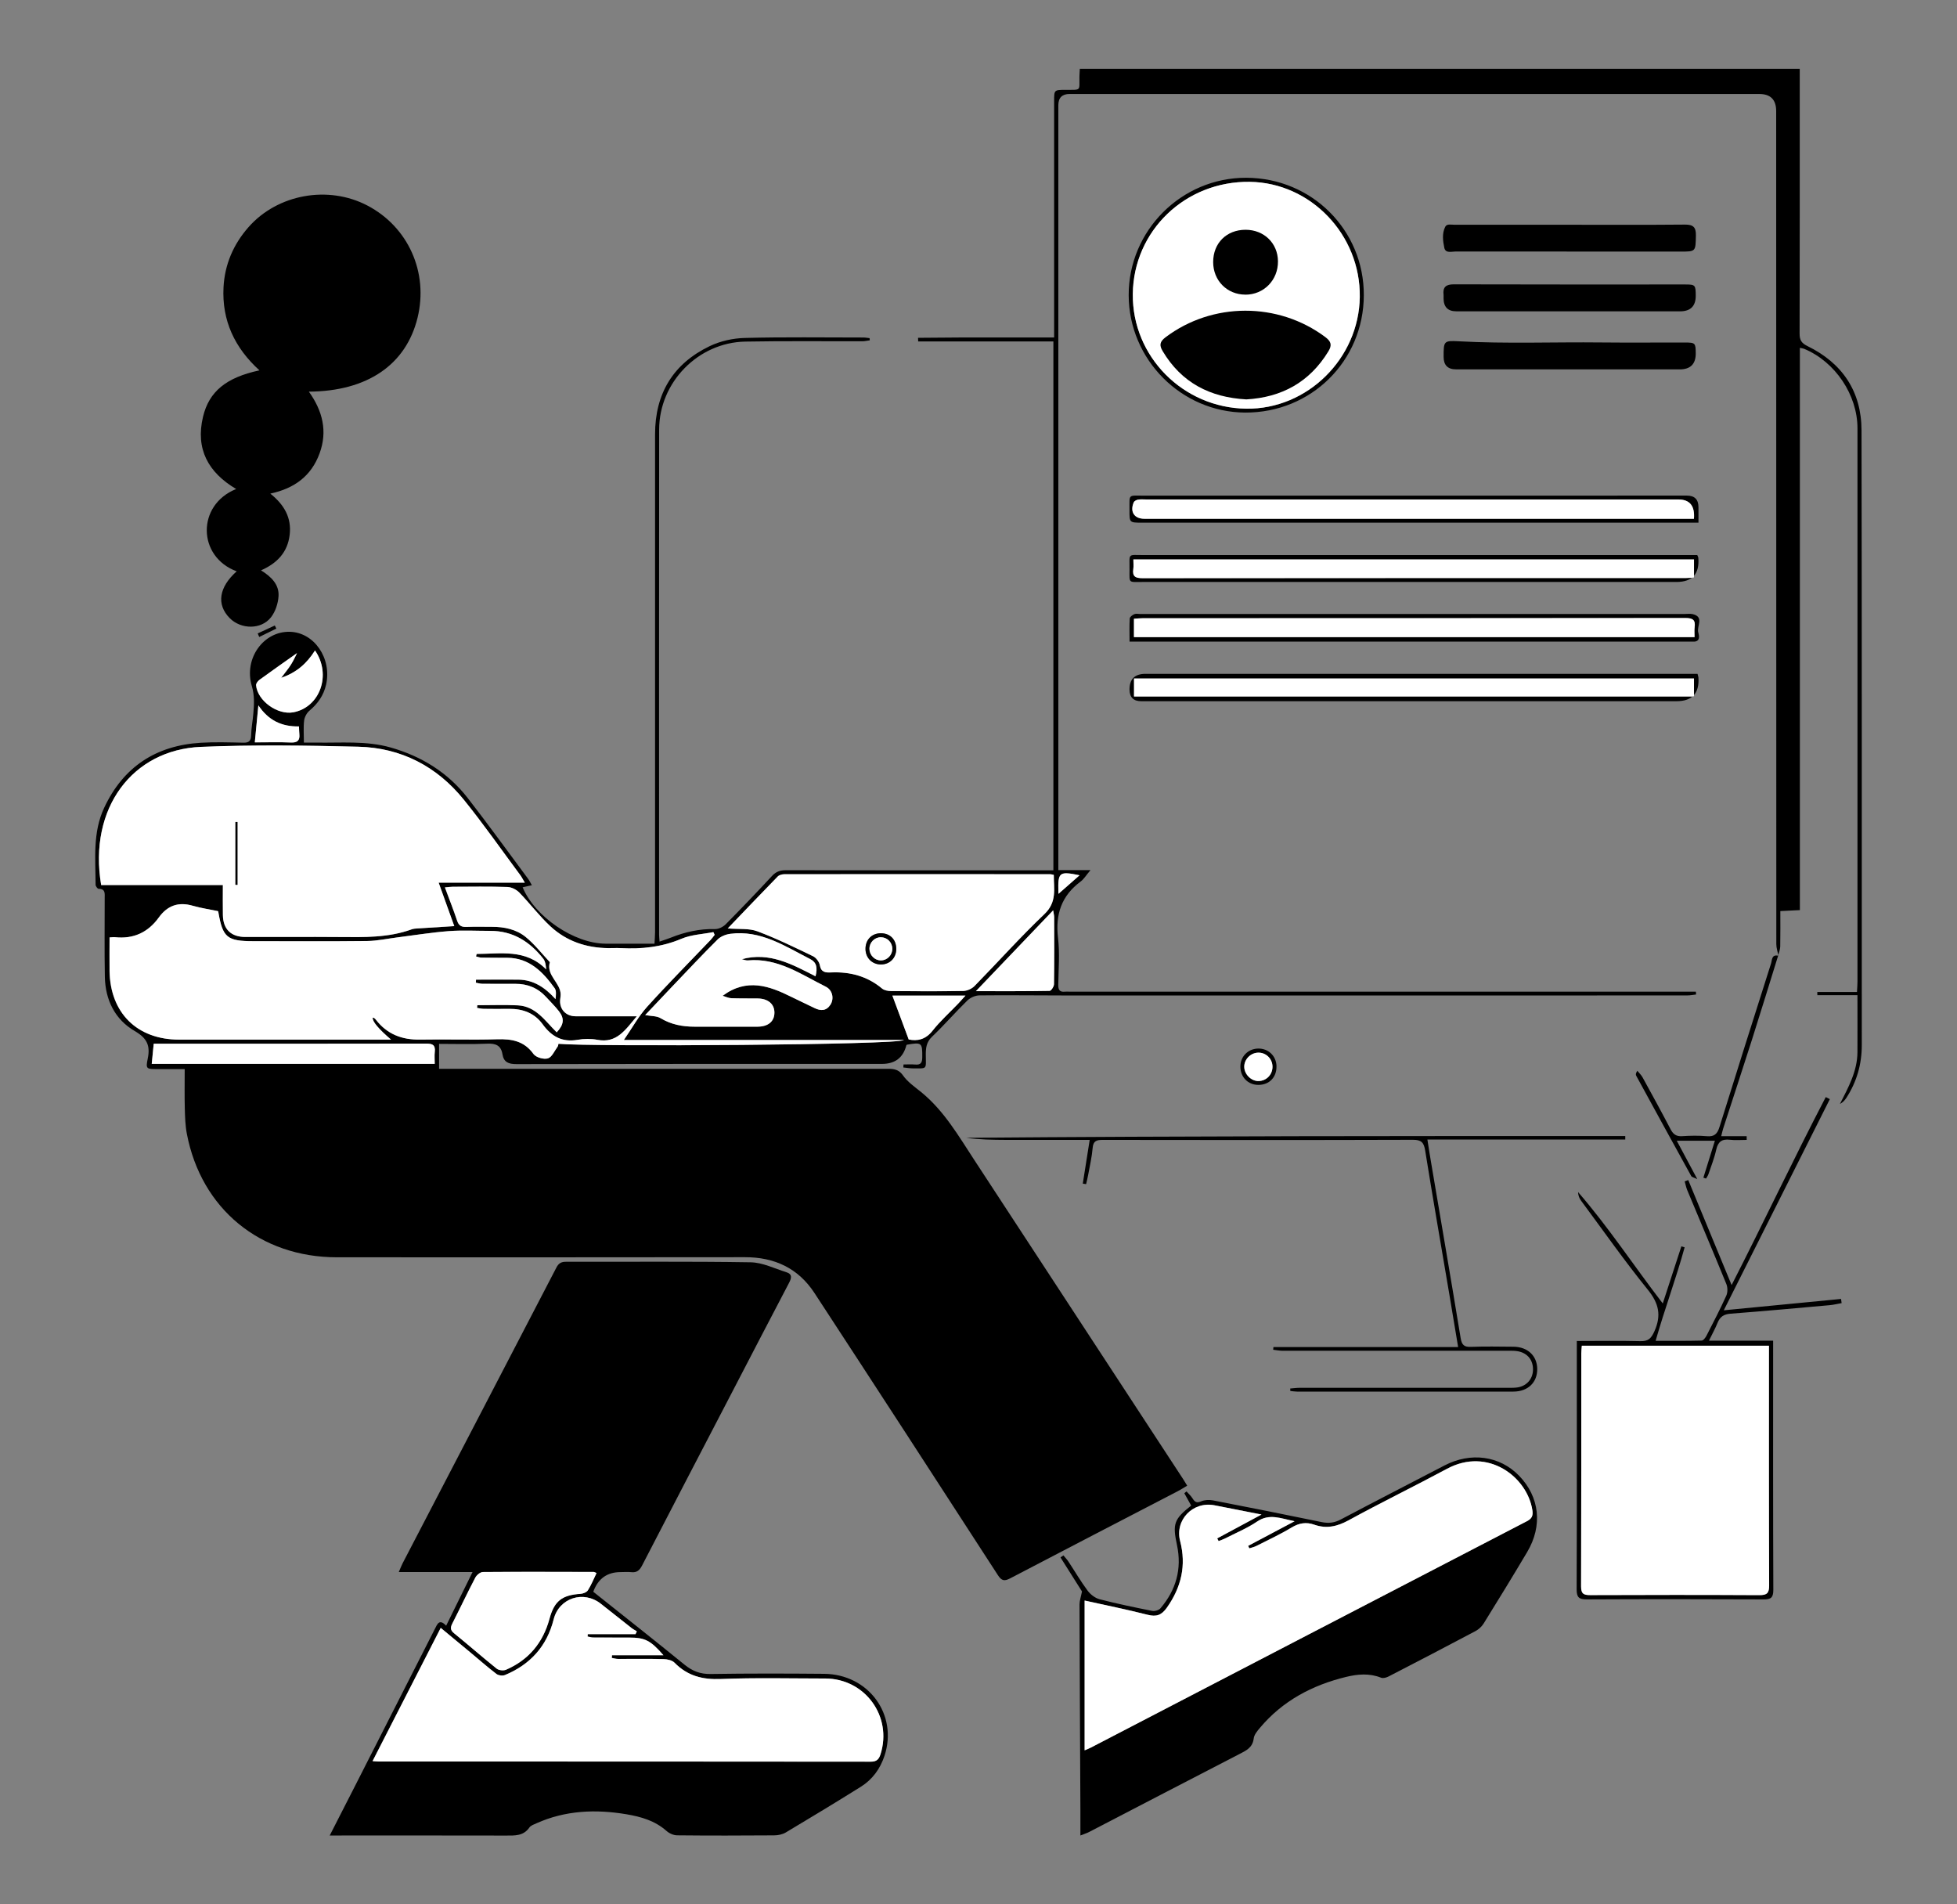 <svg width="370" height="360" viewBox="0 0 370 360" fill="none" xmlns="http://www.w3.org/2000/svg">
<rect x="0" y="0" width="370" height="360" fill="#808080" stroke="none"/>
<path d="M336.24 180.68C336.102 179.946 335.838 179.205 335.838 178.47C335.82 125.984 335.82 73.498 335.813 21.011C335.813 18.851 334.753 17.771 332.633 17.771C289.168 17.771 245.704 17.771 202.233 17.765C200.811 17.765 200.098 18.471 200.094 19.881C200.094 67.451 200.094 115.028 200.094 162.599V164.489H206.173C205.345 165.462 204.931 166.184 204.316 166.642C200.709 169.323 199.511 172.82 200.031 177.252C200.376 180.191 200.125 183.204 200.081 186.186C200.069 187.116 200.351 187.574 201.324 187.467C201.631 187.436 201.951 187.467 202.265 187.467C241.13 187.467 280.002 187.467 318.868 187.467C319.458 187.467 320.041 187.467 320.631 187.467C320.643 187.643 320.656 187.825 320.669 188.001C320.11 188.064 319.558 188.177 319 188.177C312.048 188.189 305.103 188.183 298.152 188.183C265.761 188.183 233.37 188.183 200.979 188.183C195.702 188.183 190.426 188.108 185.15 188.17C184.378 188.183 183.437 188.604 182.879 189.15C180.602 191.372 178.512 193.796 176.204 195.993C175.1 197.048 175.024 198.197 175.037 199.528C175.056 202.19 175.357 201.976 172.621 201.97C172.013 201.97 171.398 201.857 170.789 201.794C170.802 201.606 170.808 201.417 170.821 201.229C171.561 201.229 172.301 201.173 173.035 201.242C174.089 201.342 174.359 200.878 174.366 199.886C174.391 197.117 174.296 197.004 171.461 197.494C171.429 197.531 171.373 197.563 171.36 197.607C170.758 199.95 169.221 201.122 166.749 201.122C143.712 201.122 120.669 201.11 97.632 201.16C96.145 201.16 95.241 200.808 94.997 199.295C94.727 197.619 93.711 197.23 92.105 197.299C89.099 197.431 86.082 197.337 83.014 197.337V202.052H85.272C112.595 202.052 139.917 202.052 167.239 202.052C168.537 202.052 169.742 201.907 170.72 203.295C171.586 204.532 172.929 205.454 174.133 206.428C178.487 209.962 181.229 214.746 184.234 219.329C197.428 239.47 210.609 259.623 223.796 279.777C223.997 280.078 224.173 280.392 224.455 280.857C223.84 281.221 223.288 281.579 222.711 281.88C212.146 287.367 201.568 292.836 191.016 298.36C189.918 298.938 189.385 298.875 188.67 297.777C177.145 279.971 165.595 262.185 153.988 244.436C150.921 239.746 146.435 237.649 140.82 237.662C115.117 237.706 89.413 237.681 63.71 237.681C49.199 237.681 38.05 228.546 35.327 214.338C35.026 212.762 34.982 211.117 34.938 209.504C34.876 207.106 34.92 204.707 34.92 202.108C33.125 202.108 31.431 202.108 29.731 202.108C27.699 202.108 27.529 202.064 27.924 200.168C28.445 197.682 27.83 196.276 25.471 194.907C21.726 192.728 19.907 189.024 19.825 184.654C19.731 179.688 19.8 174.722 19.794 169.756C19.794 168.921 19.963 168.017 18.639 168.023C18.445 168.023 18.075 167.527 18.075 167.264C18.056 162.367 17.51 157.394 19.674 152.748C23.301 144.963 29.493 140.914 38 140.411C40.654 140.254 43.326 140.342 45.993 140.399C47.078 140.424 47.455 140.066 47.48 138.974C47.511 137.624 47.781 136.28 47.894 134.924C48.044 133.173 48.145 131.484 47.611 129.688C46.062 124.49 49.813 119.304 54.807 119.436C59.412 119.555 62.769 124.465 61.652 129.424C61.194 131.452 60.09 133.016 58.509 134.347C57.994 134.78 57.58 135.552 57.499 136.218C57.342 137.498 57.455 138.817 57.455 140.38C58.189 140.38 58.942 140.367 59.695 140.38C64.431 140.474 69.199 139.985 73.867 141.309C79.72 142.979 84.677 146.043 88.422 150.852C92.33 155.881 96.063 161.048 99.865 166.159C100.104 166.485 100.273 166.856 100.555 167.345C99.884 167.496 99.351 167.615 98.811 167.735C101.132 173.316 108.523 178.351 114.464 178.395C117.488 178.414 120.518 178.395 123.743 178.395C123.781 177.61 123.85 176.907 123.85 176.204C123.85 144.838 123.856 113.471 123.85 82.105C123.85 74.395 127.275 68.745 134.189 65.43C136.196 64.469 138.587 63.942 140.82 63.886C148.286 63.691 155.758 63.804 163.23 63.804C163.625 63.804 164.02 63.886 164.409 63.923C164.422 64.061 164.434 64.199 164.447 64.338C163.964 64.4 163.481 64.513 162.998 64.513C155.632 64.532 148.261 64.438 140.902 64.576C131.999 64.739 124.634 72.279 124.621 81.195C124.59 113.032 124.609 144.869 124.609 176.706C124.609 177.064 124.659 177.422 124.697 178C125.468 177.73 126.152 177.529 126.804 177.265C129.496 176.185 132.263 175.564 135.192 175.633C135.864 175.645 136.704 175.231 137.194 174.741C140.174 171.734 143.097 168.676 145.977 165.575C146.73 164.765 147.508 164.507 148.574 164.507C164.767 164.539 180.965 164.526 197.158 164.526C197.779 164.526 198.4 164.526 199.159 164.526V64.545H173.594C173.588 64.319 173.575 64.086 173.569 63.86C176.348 63.842 179.127 63.81 181.907 63.798C184.78 63.785 187.653 63.798 190.527 63.798C193.4 63.798 196.242 63.798 199.297 63.798C199.297 62.937 199.297 62.278 199.297 61.613C199.297 47.443 199.297 33.279 199.297 19.109C199.297 16.993 199.297 16.999 201.455 16.987C204.523 16.968 204.034 17.257 204.084 14.444C204.09 13.986 204.134 13.527 204.159 13H340.268V15.084C340.268 31.081 340.28 47.078 340.242 63.076C340.242 64.287 340.594 64.871 341.717 65.417C348.329 68.644 351.937 74 351.949 81.364C352.025 120.101 351.987 158.838 351.999 197.575C351.999 201.179 351.052 204.488 349.101 207.514C348.806 207.972 348.442 208.386 347.865 208.7C349.452 205.574 351.152 202.516 351.178 198.912C351.196 195.415 351.178 191.912 351.178 188.126H343.593C343.593 187.925 343.593 187.725 343.586 187.53H351.09C351.134 186.682 351.184 186.13 351.184 185.577C351.184 150.708 351.184 115.838 351.184 80.969C351.184 74.64 346.962 68.374 341.096 65.939C340.914 65.863 340.713 65.851 340.293 65.756V172.048C339.019 172.11 337.953 172.161 336.597 172.23C336.597 174.509 336.623 176.731 336.579 178.954C336.566 179.519 336.315 180.084 336.177 180.649L336.221 180.687L336.24 180.68ZM120.368 192.126C118.203 194.706 116.578 197.268 112.933 196.564C111.722 196.332 110.405 196.351 109.188 196.564C106.258 197.073 104.238 195.937 102.563 193.607C101.057 191.517 98.824 190.688 96.264 190.713C94.645 190.732 93.027 190.726 91.408 190.707C90.994 190.707 90.586 190.594 90.178 190.531C90.191 190.361 90.204 190.192 90.216 190.022C92.776 190.022 95.335 189.922 97.883 190.048C101.321 190.211 103.077 193.036 105.235 195.145C106.591 193.708 106.729 192.559 105.662 191.171C104.928 190.223 104.056 189.388 103.253 188.497C101.685 186.77 99.721 185.967 97.4 185.979C95.31 185.992 93.221 185.992 91.132 185.967C90.737 185.967 90.335 185.835 89.94 185.766C89.953 185.571 89.965 185.383 89.978 185.188C92.644 185.188 95.317 185.169 97.983 185.188C100.888 185.213 103.071 186.714 105.01 188.867C105.104 188.051 105.185 187.279 104.846 186.808C102.619 183.732 100.072 181.082 95.875 181.057C94.256 181.051 92.638 181.057 91.019 181.026C90.674 181.019 90.329 180.881 89.984 180.806C90.022 180.649 90.053 180.492 90.091 180.329C94.633 180.329 99.363 179.318 103.24 183.248C103.171 182.432 103.077 181.729 102.701 181.245C100.16 178.006 96.96 175.959 92.694 175.972C90.084 175.972 87.462 175.821 84.865 176.016C81.609 176.26 78.371 176.794 75.122 177.202C73.214 177.441 71.307 177.861 69.394 177.887C62.242 177.968 55.083 177.918 47.925 177.918C42.894 177.918 42.084 177.24 41.25 172.355C41.244 172.305 41.2 172.267 41.175 172.23C39.587 171.903 37.981 171.677 36.438 171.225C33.721 170.434 31.639 171.181 30.001 173.448C27.968 176.267 25.208 177.535 21.72 177.164C21.431 177.133 21.136 177.19 20.697 177.208C20.697 179.387 20.672 181.465 20.697 183.543C20.816 191.485 25.911 196.52 33.834 196.527C46.683 196.527 59.531 196.527 72.38 196.527C72.819 196.527 73.258 196.527 73.911 196.527C71.51 194.472 70.356 193.086 70.448 192.37C70.542 192.396 70.655 192.396 70.73 192.452C70.856 192.54 70.968 192.653 71.062 192.779C73.183 195.522 76 196.583 79.419 196.52C84.275 196.433 89.137 196.608 93.987 196.458C96.766 196.376 99.087 196.79 100.85 199.245C101.314 199.886 102.789 200.313 103.567 200.074C104.332 199.842 104.815 198.649 105.399 197.864C105.505 197.713 105.518 197.494 105.568 197.318C111.635 197.889 169.974 197.544 170.877 196.596H117.933C119.502 194.323 120.694 192.126 122.325 190.324C126.208 186.023 130.299 181.905 134.302 177.711C134.59 177.403 134.835 177.051 135.098 176.719C135.017 176.549 134.935 176.373 134.854 176.204C132.834 176.599 130.675 176.681 128.818 177.466C125.098 179.035 121.29 179.437 117.337 179.23C116.553 179.186 115.769 179.23 114.985 179.23C110.857 179.192 107.118 177.943 104.087 175.149C101.948 173.178 100.185 170.805 98.146 168.714C97.6 168.155 96.678 167.697 95.913 167.672C92.468 167.565 89.018 167.622 85.574 167.628C85.135 167.628 84.695 167.703 84.099 167.753C84.921 169.976 85.724 172.01 86.421 174.076C86.728 174.992 87.242 175.256 88.152 175.218C89.771 175.155 91.389 175.199 93.008 175.199C95.31 175.199 97.575 175.67 99.344 177.102C101.051 178.483 102.425 180.272 103.943 181.886C103.203 184.397 105.957 185.741 105.982 187.995C105.982 188.252 105.951 188.516 105.913 188.773C105.637 190.669 106.885 192.113 108.824 192.113C112.526 192.113 116.227 192.113 120.343 192.113L120.368 192.126ZM99.213 166.856C98.799 166.165 98.623 165.795 98.385 165.474C94.834 160.697 91.421 155.8 87.682 151.179C82.587 144.888 75.837 141.366 67.737 141.165C57.819 140.92 47.875 140.776 37.969 141.196C25.057 141.742 16.688 152.761 19.122 167.314H42.134C42.134 169.348 42.109 171.169 42.141 172.996C42.191 175.67 43.684 177.121 46.369 177.127C52.323 177.133 58.277 177.089 64.231 177.139C68.829 177.177 73.421 177.296 77.844 175.683C78.183 175.557 78.56 175.538 78.924 175.52C81.188 175.369 83.453 175.231 85.887 175.08C84.902 172.337 83.961 169.725 82.932 166.862H99.213V166.856ZM137.595 175.507C139.71 175.683 141.598 175.457 143.185 176.047C146.78 177.391 150.249 179.098 153.719 180.762C154.296 181.038 154.886 181.817 154.999 182.451C155.243 183.826 156.071 183.876 157.138 183.826C160.708 183.669 163.957 184.523 166.762 186.864C167.182 187.216 167.904 187.342 168.487 187.348C173.029 187.386 177.571 187.411 182.114 187.329C182.841 187.316 183.738 186.915 184.247 186.394C188.67 181.879 192.885 177.152 197.459 172.801C199.893 170.491 199.209 167.979 199.235 165.386C198.889 165.317 198.733 165.261 198.582 165.261C181.819 165.255 165.055 165.248 148.292 165.261C147.865 165.261 147.32 165.412 147.037 165.694C143.938 168.858 140.883 172.067 137.595 175.501V175.507ZM121.986 191.893C123.122 192.107 124.157 192.038 124.885 192.477C126.892 193.689 129.038 194.091 131.322 194.084C135.287 194.084 139.258 194.084 143.223 194.084C145.23 194.084 146.404 193.105 146.416 191.46C146.435 189.828 145.23 188.786 143.26 188.754C141.592 188.729 139.917 188.773 138.248 188.704C137.727 188.685 137.213 188.415 136.629 188.246C141.178 184.862 145.4 186.35 149.609 188.447C151.059 189.169 152.533 189.84 153.982 190.556C155.162 191.14 156.222 191.127 157 189.941C157.734 188.817 157.42 187.178 156.134 186.532C151.454 184.202 147.037 181.032 141.385 181.559C141.021 181.591 140.632 181.409 140.255 181.327C145.5 179.896 149.823 182.338 154.189 184.56C154.603 182.922 154.39 181.923 153.173 181.302C148.411 178.872 143.825 175.777 138.078 176.53C137.238 176.637 136.272 177.02 135.682 177.598C132.827 180.429 130.079 183.361 127.306 186.268C125.562 188.095 123.831 189.941 121.986 191.887V191.893ZM28.684 201.122H82.186C82.186 200.294 82.117 199.565 82.198 198.85C82.349 197.569 81.784 197.28 80.586 197.286C63.49 197.318 46.388 197.311 29.06 197.311C28.96 198.322 28.822 199.685 28.684 201.122ZM184.51 187.373C189.498 187.373 193.965 187.398 198.438 187.316C198.739 187.316 199.266 186.507 199.272 186.061C199.335 181.836 199.31 177.61 199.304 173.385C199.304 173.046 199.209 172.713 199.115 172.092C194.241 177.19 189.542 182.105 184.516 187.367L184.51 187.373ZM59.55 122.964C58.026 125.394 56.093 127.139 53.157 128.137C53.91 127.133 54.513 126.417 55.008 125.632C55.491 124.86 55.861 124.025 56.15 123.466C53.841 125.099 51.432 126.788 49.048 128.52C48.734 128.746 48.377 129.224 48.408 129.55C48.678 132.488 52.467 135.207 55.435 134.661C60.46 133.738 62.731 127.585 59.544 122.964H59.55ZM168.713 188.214C169.748 191.002 170.746 193.683 171.8 196.508C173.424 196.847 174.98 196.546 176.31 194.85C177.753 193.017 179.516 191.441 181.135 189.752C181.543 189.326 181.932 188.88 182.534 188.214H168.713ZM56.526 137.329C53.176 137.398 50.698 136.123 48.847 133.348C48.628 135.627 48.414 137.906 48.176 140.342C50.623 140.342 52.812 140.273 54.989 140.368C56.238 140.424 56.715 139.972 56.595 138.773C56.558 138.365 56.558 137.957 56.526 137.335V137.329ZM200.125 168.965C201.368 167.873 202.729 166.68 204.109 165.462C200.263 164.677 200.012 164.878 200.1 168.532C200.1 168.789 200.132 169.047 200.125 168.965Z" fill="black"/>
<path d="M62.336 346.992C64.093 343.558 65.661 340.5 67.217 337.437C72.217 327.617 77.211 317.798 82.198 307.973C82.682 307.025 83.046 305.945 84.35 307.326C86.025 303.923 87.606 300.715 89.344 297.18H75.398C75.724 296.427 75.9 295.956 76.126 295.516C85.818 276.889 95.518 258.261 105.192 239.627C105.612 238.817 106.095 238.522 107.005 238.529C118.649 238.554 130.299 238.441 141.943 238.629C144.183 238.667 146.416 239.797 148.637 240.487C149.829 240.858 149.672 241.592 149.164 242.547C145.563 249.39 142.018 256.258 138.449 263.114C132.758 274.051 127.062 284.982 121.403 295.931C120.932 296.841 120.418 297.325 119.364 297.205C118.693 297.13 118.009 297.193 117.331 297.193C114.788 297.193 113.067 298.432 112.168 300.91C117.94 305.505 123.718 310.051 129.414 314.69C130.908 315.908 132.395 316.486 134.358 316.455C141.51 316.342 148.669 316.36 155.821 316.423C164.208 316.498 169.805 324.139 167.226 331.924C166.411 334.385 164.943 336.407 162.74 337.782C158.048 340.714 153.311 343.583 148.562 346.415C147.928 346.791 147.088 346.961 146.341 346.961C140.23 347.005 134.12 347.017 128.009 346.954C127.332 346.948 126.522 346.578 126.008 346.119C123.831 344.192 121.196 343.439 118.448 342.974C112.62 341.995 106.898 342.227 101.415 344.682C100.944 344.895 100.355 345.09 100.091 345.473C98.956 347.111 97.318 346.998 95.63 346.998C85.291 346.973 74.946 346.986 64.607 346.986H62.342L62.336 346.992ZM120.142 308.927C120.23 308.745 120.311 308.569 120.399 308.387C120.06 308.174 119.703 307.991 119.389 307.747C117.457 306.234 115.531 304.708 113.611 303.182C110.336 300.577 105.7 302.052 104.677 306.108C103.391 311.212 100.254 314.653 95.467 316.643C95.022 316.831 94.231 316.725 93.843 316.429C92.142 315.13 90.543 313.711 88.893 312.342C87.073 310.829 85.254 309.329 83.322 307.728C78.961 316.247 74.733 324.51 70.435 332.916C71 332.954 71.345 332.992 71.69 332.992C102.67 332.992 133.643 332.992 164.623 333.023C165.758 333.023 166.172 332.552 166.473 331.604C168.738 324.459 163.531 317.308 156.015 317.302C149.434 317.302 142.847 317.133 136.272 317.396C132.802 317.534 129.973 316.8 127.532 314.32C127.074 313.855 126.171 313.648 125.462 313.629C122.589 313.554 119.715 313.61 116.842 313.598C116.447 313.598 116.058 313.472 115.663 313.41C115.675 313.24 115.688 313.071 115.7 312.901H125.431C122.978 310.076 121.924 309.561 118.893 309.561C116.647 309.561 114.401 309.567 112.155 309.548C111.798 309.548 111.44 309.429 111.089 309.366C111.095 309.216 111.108 309.065 111.114 308.914H120.136L120.142 308.927ZM112.783 297.362C112.45 297.224 112.356 297.155 112.262 297.155C105.273 297.143 98.291 297.111 91.302 297.168C90.806 297.168 90.11 297.739 89.859 298.229C88.359 301.092 86.992 304.024 85.517 306.899C85.122 307.665 85.109 308.148 85.844 308.745C88.554 310.949 91.176 313.253 93.905 315.437C94.307 315.758 95.185 315.858 95.662 315.645C99.953 313.786 102.657 310.534 103.88 306.02C104.796 302.636 106.239 301.531 109.753 301.293C110.242 301.261 110.907 300.997 111.145 300.621C111.779 299.622 112.225 298.511 112.783 297.356V297.362Z" fill="black"/>
<path d="M44.764 108.009C37.31 105.278 37.141 95.459 44.651 92.445C39.374 89.319 36.928 84.899 38.383 78.79C39.525 74 42.787 71.35 49.055 70.013C44.368 65.769 41.934 60.583 42.26 54.311C42.486 49.998 44.124 46.193 46.978 42.947C52.474 36.694 62.054 34.974 69.469 38.86C77.192 42.91 81.032 51.498 78.949 60.049C76.785 68.933 69.469 73.968 58.396 74.037C60.987 77.66 61.966 81.515 60.416 85.721C58.867 89.947 55.705 92.332 51.106 93.312C53.741 95.421 55.159 97.882 54.764 101.128C54.369 104.399 52.424 106.465 49.35 107.821C51.294 109.026 52.8 110.502 52.662 112.712C52.574 114.08 52.066 115.631 51.232 116.698C49.375 119.065 45.554 119.002 43.421 116.843C40.886 114.269 41.382 110.998 44.764 107.99V108.009Z" fill="black"/>
<path d="M204.266 346.998C204.266 345.158 204.272 343.601 204.266 342.051C204.203 329.136 204.134 316.228 204.097 303.314C204.097 302.623 204.354 301.932 204.567 300.853C203.382 298.969 201.939 296.696 200.502 294.417C200.684 294.292 200.872 294.16 201.054 294.034C201.374 294.43 201.738 294.794 202.014 295.221C203.225 297.054 204.329 298.957 205.64 300.714C206.173 301.43 207.058 302.108 207.905 302.328C211.186 303.176 214.517 303.866 217.843 304.525C218.326 304.62 219.097 304.394 219.405 304.036C222.36 300.564 223.489 296.577 222.523 292.069C221.663 288.057 221.964 287.179 225.208 284.617C224.788 283.857 224.355 283.073 223.915 282.288C224.053 282.175 224.192 282.055 224.33 281.942C224.712 282.376 225.158 282.765 225.459 283.248C225.873 283.92 226.23 284.19 227.09 283.82C227.749 283.537 228.614 283.499 229.336 283.638C236.199 284.962 243.057 286.331 249.907 287.744C251.2 288.007 252.304 287.875 253.49 287.248C260.002 283.807 266.552 280.448 273.083 277.045C278.051 274.452 283.547 275.193 287.211 278.979C291.088 282.985 291.697 288.415 288.735 293.4C286.044 297.939 283.284 302.435 280.504 306.917C280.14 307.501 279.551 308.035 278.942 308.355C273.497 311.243 268.032 314.087 262.555 316.912C262.135 317.132 261.501 317.314 261.112 317.157C258.904 316.272 256.683 316.479 254.494 317.007C248.101 318.564 242.504 321.521 238.207 326.638C237.711 327.228 237.115 327.931 237.034 328.64C236.827 330.411 235.559 330.951 234.248 331.629C224.781 336.513 215.333 341.435 205.879 346.339C205.483 346.546 205.05 346.671 204.266 346.985V346.998ZM205.057 302.573V330.875C205.596 330.637 205.929 330.517 206.236 330.354C233.709 316.084 261.175 301.813 288.66 287.568C289.626 287.065 289.865 286.519 289.708 285.477C288.748 279.218 281.32 273.492 273.584 277.648C267.424 280.957 261.125 284.021 254.989 287.379C252.825 288.566 250.798 289.037 248.471 288.221C246.971 287.693 245.61 287.894 244.192 288.754C242.053 290.048 239.769 291.102 237.529 292.239C237.115 292.452 236.639 292.546 236.193 292.697C236.118 292.54 236.049 292.377 235.974 292.22C238.778 290.732 241.582 289.244 244.75 287.568C242.103 287.034 239.995 286.055 237.674 287.624C235.785 288.905 233.627 289.79 231.582 290.839C231.199 291.033 230.785 291.159 230.384 291.316C230.296 291.146 230.208 290.977 230.12 290.807C232.78 289.376 235.44 287.944 238.496 286.3C235.221 285.659 232.416 285.107 229.606 284.554C225.534 283.757 222.077 287.335 223.112 291.31C224.311 295.924 223.345 300.036 220.609 303.904C219.599 305.329 218.639 305.674 216.977 305.254C213.049 304.255 209.072 303.458 205.044 302.56L205.057 302.573Z" fill="black"/>
<path d="M298.14 253.502C302.312 253.502 306.221 253.433 310.129 253.533C311.61 253.571 312.162 253.062 312.783 251.687C314.144 248.661 313.636 246.395 311.541 243.808C307.143 238.378 303.115 232.633 298.949 227.014C298.611 226.562 298.378 226.028 298.36 225.356C304.075 231.93 308.837 239.213 314.37 246.407C315.6 242.628 316.748 239.118 317.89 235.609C318.097 235.672 318.304 235.734 318.505 235.797C316.905 241.661 314.753 247.362 313.021 253.471C316.033 253.471 318.875 253.502 321.717 253.427C322.037 253.42 322.438 252.887 322.633 252.51C323.925 250.005 325.224 247.494 326.384 244.926C326.66 244.311 326.654 243.381 326.397 242.747C323.969 236.802 321.459 230.888 318.988 224.961C318.774 224.44 318.674 223.875 318.517 223.328C318.743 223.247 318.963 223.159 319.188 223.077C321.88 229.594 324.571 236.111 327.388 242.929C333.536 230.913 339.12 219.028 345.187 207.394L345.958 207.783C339.346 220.955 332.727 234.127 325.908 247.701C333.549 246.96 340.814 246.257 348.079 245.554L348.186 246.345C347.433 246.477 346.68 246.665 345.921 246.734C339.685 247.293 333.442 247.864 327.2 248.341C325.933 248.435 325.199 248.906 324.734 250.061C324.314 251.116 323.749 252.114 323.103 253.445H335.237C335.237 254.218 335.237 254.732 335.237 255.241C335.237 270.347 335.211 285.452 335.274 300.558C335.274 302.071 334.779 302.36 333.398 302.353C322.275 302.303 311.145 302.297 300.022 302.353C298.535 302.36 298.084 301.983 298.09 300.451C298.146 285.396 298.121 270.347 298.121 255.291C298.121 254.776 298.121 254.262 298.121 253.496L298.14 253.502ZM299.062 254.4C299.025 254.94 298.962 255.398 298.962 255.856C298.962 270.547 298.974 285.232 298.924 299.924C298.924 301.311 299.439 301.537 300.662 301.531C311.321 301.493 321.974 301.481 332.633 301.537C334.057 301.543 334.484 301.167 334.477 299.704C334.421 285.226 334.44 270.742 334.44 256.264C334.44 255.655 334.44 255.046 334.44 254.393H299.056L299.062 254.4Z" fill="black"/>
<path d="M320.945 127.377C321.046 127.798 321.102 127.949 321.115 128.099C321.303 131.071 319.918 132.557 316.961 132.557C283.221 132.557 249.488 132.557 215.748 132.557C214.288 132.557 213.556 131.816 213.552 130.334C213.552 128.367 214.558 127.384 216.569 127.384C250.567 127.384 284.57 127.384 318.567 127.384C319.339 127.384 320.111 127.384 320.951 127.384L320.945 127.377ZM320.274 128.269H214.405V131.672H320.274V128.269Z" fill="black"/>
<path d="M204.718 223.743C205.145 221.062 205.565 218.388 206.023 215.487H198.049C195.44 215.487 192.823 215.493 190.214 215.487C187.685 215.475 185.163 215.443 182.647 215.092C224.198 214.753 265.743 214.746 307.281 214.759V215.424H269.871C270.116 216.956 270.31 218.268 270.536 219.568C272.418 230.693 274.332 241.812 276.157 252.95C276.377 254.281 276.835 254.67 278.146 254.613C280.806 254.507 283.472 254.569 286.139 254.588C288.811 254.607 290.606 256.29 290.637 258.77C290.668 261.337 288.887 263.064 286.126 263.07C272.493 263.083 258.861 263.076 245.228 263.07C244.801 263.07 244.381 262.995 243.954 262.951L243.935 262.486C244.544 262.442 245.152 262.354 245.767 262.354C258.773 262.348 271.778 262.354 284.784 262.354C285.411 262.354 286.038 262.373 286.659 262.311C288.491 262.141 289.759 260.823 289.834 259.046C289.909 257.2 288.861 255.812 287.036 255.455C286.427 255.335 285.787 255.348 285.166 255.348C270.963 255.348 256.753 255.36 242.549 255.354C241.94 255.354 241.332 255.229 240.717 255.16C240.73 254.99 240.742 254.821 240.761 254.645H275.68C275.091 251.104 274.551 247.82 273.993 244.537C272.468 235.527 270.9 226.524 269.451 217.502C269.206 215.977 268.735 215.462 267.117 215.468C247.58 215.531 228.05 215.518 208.514 215.487C207.353 215.487 206.695 215.644 206.582 217.013C206.437 218.72 206.042 220.409 205.735 222.098C205.628 222.688 205.478 223.266 205.346 223.85L204.725 223.756L204.718 223.743Z" fill="black"/>
<path d="M213.557 121.294C213.557 119.699 213.507 118.299 213.595 116.905C213.614 116.61 214.109 116.259 214.461 116.102C214.768 115.964 215.182 116.07 215.546 116.07C249.857 116.07 284.162 116.07 318.473 116.07C318.993 116.07 319.539 115.983 320.035 116.096C322.274 116.629 320.744 118.406 321.082 119.567C321.277 120.233 321.49 121.375 320.06 121.294C319.803 121.281 319.539 121.294 319.276 121.294C284.601 121.294 249.926 121.294 215.251 121.294C214.787 121.294 214.323 121.294 213.557 121.294ZM320.38 120.446C320.38 119.731 320.317 119.153 320.392 118.594C320.587 117.219 320.06 116.83 318.673 116.836C284.475 116.874 250.284 116.868 216.086 116.874C215.533 116.874 214.988 116.937 214.392 116.974V120.446H320.38Z" fill="black"/>
<path d="M320.894 104.926C321.02 105.24 321.082 105.335 321.089 105.429C321.348 108.484 319.97 110.014 316.954 110.018C283.277 110.018 249.606 110.018 215.929 110.018C213.338 110.018 213.538 110.307 213.551 107.689C213.57 104.481 213.137 104.939 216.255 104.933C250.503 104.92 284.751 104.926 319.006 104.933C319.627 104.933 320.248 104.933 320.888 104.933L320.894 104.926ZM320.279 105.755H214.285C214.285 106.446 214.354 107.017 214.272 107.569C214.065 108.988 214.68 109.296 216.029 109.296C250.24 109.265 284.45 109.271 318.661 109.271C319.169 109.271 319.677 109.221 320.279 109.183V105.749V105.755Z" fill="black"/>
<path d="M321.127 98.805C320.324 98.805 319.759 98.805 319.195 98.805C284.771 98.805 250.341 98.805 215.917 98.805C213.545 98.805 213.533 98.805 213.545 96.463C213.564 93.318 213.194 93.701 216.287 93.695C250.504 93.688 284.721 93.688 318.937 93.688C320.397 93.688 321.125 94.427 321.121 95.904C321.121 96.783 321.121 97.668 321.121 98.811L321.127 98.805ZM320.267 98.07C320.468 95.635 319.483 94.416 317.312 94.416C283.786 94.416 250.259 94.416 216.739 94.416C216.218 94.416 215.685 94.36 215.176 94.448C214.875 94.498 214.455 94.712 214.355 94.963C213.595 96.764 214.461 98.064 216.368 98.064C250.366 98.064 284.363 98.064 318.354 98.064C318.969 98.064 319.577 98.064 320.274 98.064L320.267 98.07Z" fill="black"/>
<path d="M257.85 55.824C257.806 68.249 247.881 78.055 235.415 77.993C223.338 77.93 213.432 67.954 213.395 55.83C213.357 43.581 223.395 33.555 235.648 33.605C248.044 33.656 257.894 43.512 257.85 55.824ZM235.641 77.258C247.166 77.403 256.94 67.778 257.091 56.132C257.248 44.398 247.837 34.547 236.313 34.377C224.123 34.202 214.304 43.619 214.179 55.604C214.06 67.401 223.677 77.107 235.641 77.258Z" fill="black"/>
<path d="M336.19 180.643C334.533 185.973 332.902 191.309 331.208 196.633C329.433 202.202 327.601 207.758 325.8 213.321C325.675 213.71 325.593 214.106 325.418 214.784H330.23C330.23 215.016 330.236 215.255 330.242 215.487C329.182 215.487 328.109 215.587 327.068 215.462C325.549 215.28 324.809 215.832 324.477 217.345C324.131 218.915 323.523 220.434 323.008 221.966C322.908 222.261 322.707 222.525 322.55 222.801C322.381 222.745 322.218 222.682 322.049 222.625C322.758 220.359 323.466 218.086 324.226 215.644H317.017C318.272 217.986 319.464 220.221 320.894 222.902C320.235 222.581 319.859 222.525 319.752 222.324C316.264 216.008 312.801 209.68 309.344 203.351C309.238 203.157 309.256 202.887 309.558 202.422C309.896 202.836 310.304 203.213 310.555 203.671C312.337 206.923 314.125 210.169 315.838 213.459C316.333 214.413 316.904 214.853 318.015 214.784C319.577 214.683 321.158 214.652 322.707 214.79C324.131 214.916 324.69 214.351 325.098 213.039C328.303 202.717 331.572 192.421 334.847 182.124C335.048 181.49 334.929 180.373 336.215 180.68L336.171 180.643H336.19Z" fill="black"/>
<path d="M241.338 201.612C241.356 203.658 239.982 205.071 237.956 205.09C235.986 205.115 234.524 203.652 234.512 201.637C234.499 199.754 235.942 198.272 237.843 198.222C239.807 198.171 241.325 199.641 241.344 201.606L241.338 201.612ZM240.578 201.624C240.566 200.143 239.355 198.969 237.881 198.994C236.425 199.025 235.208 200.281 235.24 201.712C235.277 203.131 236.588 204.399 237.975 204.362C239.462 204.318 240.591 203.125 240.578 201.624Z" fill="black"/>
<path d="M48.716 119.749C49.795 119.247 50.874 118.745 51.953 118.243C52.053 118.437 52.148 118.632 52.248 118.827C51.169 119.354 50.09 119.888 49.011 120.415L48.722 119.743L48.716 119.749Z" fill="black"/>
<path d="M120.368 192.12C116.253 192.12 112.551 192.12 108.85 192.12C106.917 192.12 105.663 190.676 105.939 188.779C105.976 188.522 106.008 188.258 106.008 188.001C105.983 185.747 103.229 184.404 103.969 181.892C102.451 180.279 101.077 178.489 99.37 177.108C97.595 175.677 95.336 175.206 93.034 175.206C91.415 175.206 89.796 175.162 88.178 175.225C87.268 175.262 86.754 174.999 86.446 174.082C85.75 172.01 84.947 169.976 84.125 167.76C84.721 167.703 85.16 167.634 85.599 167.634C89.044 167.622 92.494 167.565 95.939 167.678C96.704 167.703 97.626 168.162 98.172 168.72C100.211 170.811 101.974 173.184 104.113 175.156C107.143 177.949 110.882 179.199 115.011 179.237C115.795 179.243 116.579 179.199 117.363 179.237C121.316 179.45 125.118 179.048 128.844 177.472C130.701 176.688 132.859 176.606 134.879 176.21C134.961 176.38 135.043 176.556 135.124 176.725C134.861 177.058 134.622 177.41 134.327 177.717C130.325 181.911 126.234 186.03 122.351 190.33C120.72 192.132 119.528 194.329 117.959 196.602H170.903C169.993 197.55 111.654 197.896 105.594 197.324C105.544 197.5 105.531 197.72 105.424 197.87C104.841 198.655 104.358 199.848 103.592 200.08C102.814 200.319 101.34 199.898 100.876 199.252C99.113 196.797 96.792 196.382 94.012 196.464C89.157 196.609 84.301 196.439 79.445 196.527C76.026 196.59 73.209 195.522 71.088 192.785C70.994 192.659 70.875 192.553 70.756 192.459C70.68 192.402 70.568 192.402 70.474 192.377C70.382 193.088 71.536 194.474 73.937 196.533C73.278 196.533 72.839 196.533 72.406 196.533C59.557 196.533 46.709 196.533 33.86 196.533C25.936 196.533 20.842 191.498 20.723 183.55C20.692 181.472 20.723 179.387 20.723 177.215C21.162 177.196 21.457 177.14 21.745 177.171C25.234 177.548 27.988 176.279 30.027 173.454C31.664 171.181 33.747 170.441 36.464 171.232C38.007 171.677 39.613 171.903 41.2 172.236C41.219 172.274 41.263 172.312 41.276 172.362C42.11 177.253 42.919 177.924 47.951 177.924C55.109 177.924 62.261 177.975 69.419 177.893C71.333 177.874 73.234 177.453 75.147 177.209C78.391 176.801 81.628 176.267 84.891 176.022C87.488 175.827 90.11 175.984 92.72 175.978C96.986 175.972 100.186 178.012 102.727 181.252C103.103 181.735 103.197 182.438 103.266 183.255C99.389 179.324 94.659 180.329 90.117 180.335C90.079 180.492 90.047 180.649 90.01 180.812C90.355 180.888 90.7 181.026 91.045 181.032C92.664 181.063 94.282 181.057 95.901 181.063C100.098 181.082 102.645 183.738 104.872 186.814C105.211 187.285 105.129 188.051 105.035 188.874C103.097 186.72 100.914 185.22 98.009 185.195C95.343 185.169 92.67 185.195 90.004 185.195C89.991 185.389 89.978 185.578 89.966 185.772C90.361 185.841 90.763 185.967 91.158 185.973C93.247 185.992 95.336 185.998 97.425 185.986C99.747 185.973 101.71 186.77 103.279 188.503C104.088 189.395 104.96 190.23 105.688 191.178C106.754 192.559 106.616 193.708 105.261 195.152C103.097 193.042 101.34 190.217 97.908 190.054C95.355 189.928 92.795 190.029 90.242 190.029C90.229 190.198 90.217 190.368 90.204 190.537C90.612 190.6 91.026 190.707 91.434 190.713C93.053 190.738 94.671 190.738 96.29 190.719C98.85 190.694 101.077 191.529 102.589 193.614C104.27 195.943 106.29 197.079 109.214 196.571C110.431 196.357 111.748 196.345 112.959 196.571C116.61 197.268 118.229 194.712 120.393 192.132L120.368 192.12Z" fill="white"/>
<path d="M99.213 166.856H82.932C83.961 169.712 84.902 172.33 85.887 175.074C83.453 175.225 81.188 175.363 78.924 175.513C78.56 175.538 78.177 175.557 77.844 175.677C73.421 177.284 68.829 177.171 64.231 177.133C58.277 177.083 52.323 177.133 46.369 177.121C43.684 177.121 42.191 175.67 42.141 172.989C42.109 171.169 42.135 169.342 42.135 167.308H19.129C16.695 152.755 25.064 141.736 37.975 141.19C47.881 140.776 57.825 140.914 67.744 141.159C75.843 141.359 82.594 144.875 87.688 151.172C91.433 155.8 94.84 160.69 98.391 165.468C98.629 165.788 98.805 166.152 99.219 166.849L99.213 166.856ZM44.512 167.257C44.638 167.257 44.763 167.27 44.889 167.27V155.391C44.763 155.391 44.638 155.391 44.512 155.391V167.251V167.257Z" fill="white"/>
<path d="M137.596 175.507C140.889 172.079 143.945 168.871 147.038 165.7C147.32 165.412 147.866 165.267 148.292 165.267C165.056 165.248 181.819 165.255 198.582 165.267C198.733 165.267 198.89 165.324 199.235 165.393C199.216 167.986 199.894 170.497 197.459 172.807C192.886 177.158 188.67 181.886 184.247 186.4C183.739 186.921 182.842 187.317 182.114 187.335C177.572 187.417 173.03 187.392 168.487 187.354C167.904 187.354 167.183 187.222 166.762 186.871C163.958 184.529 160.708 183.681 157.138 183.832C156.072 183.876 155.244 183.832 154.999 182.457C154.886 181.823 154.296 181.051 153.719 180.768C150.25 179.098 146.787 177.397 143.186 176.053C141.598 175.463 139.71 175.689 137.596 175.513V175.507ZM169.447 179.368C169.435 177.592 168.262 176.411 166.511 176.424C164.792 176.436 163.6 177.679 163.632 179.437C163.663 181.089 164.868 182.3 166.505 182.325C168.205 182.35 169.46 181.089 169.447 179.368Z" fill="white"/>
<path d="M121.986 191.886C123.831 189.94 125.556 188.094 127.306 186.267C130.086 183.361 132.834 180.423 135.682 177.598C136.265 177.014 137.238 176.637 138.078 176.53C143.825 175.777 148.411 178.872 153.173 181.302C154.384 181.923 154.597 182.915 154.189 184.56C149.817 182.337 145.5 179.895 140.255 181.327C140.632 181.408 141.021 181.59 141.385 181.559C147.037 181.038 151.454 184.202 156.134 186.531C157.42 187.171 157.734 188.81 157 189.94C156.228 191.127 155.162 191.139 153.982 190.555C152.533 189.84 151.059 189.168 149.609 188.446C145.406 186.355 141.184 184.861 136.629 188.245C137.206 188.415 137.721 188.684 138.248 188.703C139.917 188.766 141.585 188.728 143.26 188.754C145.23 188.779 146.435 189.821 146.416 191.459C146.397 193.104 145.224 194.077 143.223 194.084C139.258 194.09 135.287 194.084 131.322 194.084C129.044 194.084 126.899 193.688 124.885 192.476C124.157 192.037 123.128 192.1 121.986 191.893V191.886Z" fill="white"/>
<path d="M28.69 201.116C28.835 199.678 28.966 198.316 29.067 197.305C46.395 197.305 63.497 197.318 80.593 197.28C81.791 197.28 82.35 197.562 82.205 198.843C82.124 199.553 82.193 200.281 82.193 201.116H28.69Z" fill="white"/>
<path d="M184.517 187.366C189.542 182.111 194.241 177.196 199.116 172.092C199.21 172.707 199.304 173.046 199.304 173.385C199.317 177.61 199.336 181.835 199.273 186.06C199.267 186.5 198.74 187.309 198.438 187.316C193.971 187.397 189.498 187.372 184.511 187.372L184.517 187.366Z" fill="white"/>
<path d="M59.557 122.958C62.744 127.578 60.466 133.731 55.447 134.654C52.474 135.2 48.691 132.481 48.421 129.543C48.389 129.217 48.753 128.74 49.061 128.514C51.438 126.781 53.854 125.092 56.163 123.46C55.874 124.019 55.504 124.86 55.021 125.626C54.525 126.411 53.923 127.126 53.17 128.131C56.1 127.133 58.038 125.387 59.563 122.958H59.557Z" fill="white"/>
<path d="M168.72 188.208H182.541C181.938 188.873 181.549 189.319 181.142 189.746C179.523 191.441 177.76 193.017 176.317 194.844C174.987 196.539 173.431 196.834 171.806 196.501C170.759 193.682 169.761 190.995 168.72 188.208Z" fill="white"/>
<path d="M56.527 137.329C56.552 137.956 56.552 138.364 56.596 138.766C56.715 139.965 56.245 140.417 54.99 140.361C52.813 140.267 50.623 140.336 48.177 140.336C48.409 137.9 48.629 135.621 48.848 133.342C50.705 136.117 53.183 137.391 56.527 137.322V137.329Z" fill="white"/>
<path d="M200.126 168.965C200.126 169.046 200.107 168.789 200.101 168.532C200.013 164.878 200.27 164.677 204.11 165.462C202.723 166.68 201.368 167.873 200.126 168.965Z" fill="white"/>
<path d="M120.142 308.927H111.12C111.114 309.077 111.101 309.228 111.095 309.379C111.453 309.441 111.81 309.561 112.162 309.561C114.408 309.58 116.654 309.567 118.9 309.573C121.93 309.573 122.984 310.088 125.437 312.913H115.706C115.694 313.083 115.681 313.252 115.669 313.422C116.064 313.491 116.453 313.61 116.848 313.61C119.721 313.623 122.595 313.566 125.468 313.642C126.177 313.66 127.081 313.861 127.538 314.332C129.979 316.812 132.808 317.547 136.278 317.409C142.846 317.145 149.44 317.308 156.021 317.314C163.537 317.321 168.744 324.465 166.479 331.616C166.178 332.564 165.771 333.041 164.629 333.035C133.649 332.998 102.676 333.004 71.696 333.004C71.351 333.004 71 332.96 70.441 332.928C74.745 324.522 78.967 316.26 83.328 307.74C85.26 309.335 87.079 310.841 88.899 312.355C90.542 313.723 92.148 315.142 93.849 316.442C94.231 316.737 95.022 316.843 95.474 316.655C100.26 314.665 103.397 311.224 104.683 306.12C105.706 302.064 110.349 300.589 113.617 303.195C115.537 304.726 117.463 306.246 119.395 307.759C119.709 308.004 120.066 308.186 120.405 308.399C120.317 308.581 120.236 308.757 120.148 308.939L120.142 308.927Z" fill="white"/>
<path d="M112.789 297.368C112.231 298.517 111.786 299.635 111.152 300.633C110.914 301.01 110.249 301.273 109.759 301.305C106.252 301.537 104.803 302.648 103.887 306.032C102.664 310.546 99.953 313.798 95.668 315.656C95.192 315.863 94.313 315.769 93.912 315.449C91.189 313.264 88.56 310.96 85.85 308.757C85.116 308.16 85.135 307.683 85.524 306.911C86.992 304.029 88.366 301.104 89.865 298.241C90.123 297.751 90.813 297.18 91.308 297.18C98.291 297.123 105.28 297.155 112.269 297.167C112.363 297.167 112.457 297.236 112.789 297.375V297.368Z" fill="white"/>
<path d="M205.057 302.573C209.078 303.465 213.062 304.268 216.989 305.267C218.652 305.687 219.612 305.342 220.622 303.917C223.351 300.049 224.323 295.937 223.125 291.323C222.09 287.342 225.547 283.77 229.618 284.567C232.423 285.113 235.233 285.666 238.508 286.313C235.453 287.957 232.793 289.389 230.133 290.82C230.221 290.99 230.308 291.159 230.396 291.329C230.798 291.172 231.212 291.046 231.594 290.852C233.64 289.803 235.798 288.918 237.686 287.637C240.008 286.068 242.115 287.047 244.763 287.581C241.595 289.257 238.79 290.745 235.986 292.233C236.061 292.39 236.13 292.553 236.206 292.71C236.651 292.559 237.128 292.465 237.542 292.252C239.775 291.115 242.065 290.061 244.205 288.767C245.629 287.907 246.984 287.7 248.483 288.234C250.811 289.05 252.837 288.579 255.002 287.392C261.137 284.034 267.43 280.97 273.597 277.661C281.339 273.505 288.761 279.224 289.72 285.49C289.877 286.532 289.639 287.085 288.673 287.581C261.188 301.826 233.721 316.103 206.249 330.367C205.941 330.524 205.615 330.65 205.069 330.888V302.586L205.057 302.573Z" fill="white"/>
<path d="M299.062 254.406H334.446C334.446 255.059 334.446 255.668 334.446 256.277C334.446 270.755 334.427 285.239 334.484 299.716C334.484 301.179 334.063 301.556 332.639 301.55C321.98 301.493 311.328 301.499 300.668 301.543C299.445 301.543 298.931 301.324 298.931 299.936C298.981 285.245 298.962 270.56 298.968 255.869C298.968 255.41 299.031 254.952 299.069 254.412L299.062 254.406Z" fill="white"/>
<path d="M320.273 128.263V131.665H214.404V128.263H320.273Z" fill="white"/>
<path d="M320.38 120.44H214.392V116.968C214.988 116.93 215.533 116.868 216.085 116.868C250.284 116.868 284.475 116.868 318.673 116.83C320.066 116.83 320.587 117.213 320.392 118.588C320.317 119.147 320.38 119.724 320.38 120.44Z" fill="white"/>
<path d="M320.274 105.755V109.189C319.672 109.221 319.163 109.277 318.655 109.277C284.445 109.277 250.234 109.265 216.023 109.302C214.675 109.302 214.06 108.995 214.267 107.576C214.348 107.023 214.279 106.452 214.279 105.762H320.274V105.755Z" fill="white"/>
<path d="M320.268 98.07C319.571 98.07 318.963 98.07 318.348 98.07C284.351 98.07 250.353 98.07 216.362 98.07C214.455 98.07 213.596 96.771 214.348 94.969C214.455 94.718 214.869 94.504 215.17 94.454C215.678 94.366 216.212 94.423 216.732 94.423C250.259 94.423 283.786 94.423 317.306 94.423C319.477 94.423 320.462 95.641 320.261 98.077L320.268 98.07Z" fill="white"/>
<path d="M235.635 77.258C223.678 77.108 214.06 67.408 214.173 55.604C214.292 43.619 224.117 34.202 236.307 34.377C247.831 34.547 257.242 44.398 257.085 56.132C256.928 67.772 247.154 77.403 235.635 77.258Z" fill="white"/>
<path d="M240.585 201.624C240.604 203.125 239.468 204.318 237.981 204.362C236.595 204.406 235.284 203.131 235.246 201.712C235.208 200.281 236.432 199.025 237.887 198.994C239.362 198.963 240.566 200.143 240.585 201.624Z" fill="white"/>
<path d="M44.519 167.251V155.392C44.644 155.392 44.77 155.392 44.895 155.392V167.269C44.77 167.269 44.644 167.257 44.519 167.257V167.251Z" fill="black"/>
<path d="M169.453 179.368C169.466 181.094 168.211 182.35 166.511 182.325C164.873 182.3 163.669 181.088 163.637 179.437C163.606 177.679 164.792 176.436 166.517 176.424C168.267 176.411 169.441 177.591 169.453 179.368ZM166.567 181.559C167.747 181.546 168.719 180.548 168.713 179.349C168.7 178.137 167.734 177.177 166.53 177.177C165.344 177.177 164.371 178.175 164.384 179.38C164.396 180.58 165.388 181.571 166.567 181.559Z" fill="black"/>
<path d="M166.561 181.559C165.388 181.571 164.397 180.58 164.378 179.38C164.366 178.175 165.332 177.183 166.524 177.177C167.728 177.177 168.694 178.137 168.707 179.349C168.719 180.548 167.747 181.546 166.561 181.559Z" fill="white"/>
<path d="M296.74 69.825C289.595 69.825 282.443 69.825 275.297 69.825C273.728 69.825 272.942 69.042 272.938 67.477C272.932 64.476 272.963 64.363 275.824 64.52C284.795 65.009 293.767 64.639 302.738 64.739C308.008 64.796 313.278 64.739 318.548 64.752C320.511 64.752 320.587 64.846 320.606 66.767C320.627 68.81 319.61 69.831 317.557 69.831C310.618 69.831 303.679 69.831 296.734 69.831L296.74 69.825Z" fill="black"/>
<path d="M296.772 42.489C304.03 42.489 311.295 42.527 318.554 42.458C320.123 42.445 320.668 42.941 320.637 44.523C320.568 47.562 320.643 47.562 317.688 47.562C303.535 47.562 289.375 47.562 275.222 47.543C274.456 47.543 273.302 47.945 273.07 46.846C272.794 45.547 272.612 44.115 273.245 42.866C273.553 42.257 274.387 42.495 274.996 42.489C282.254 42.477 289.519 42.483 296.778 42.489H296.772Z" fill="black"/>
<path d="M296.797 58.85C289.639 58.85 282.487 58.85 275.329 58.85C273.731 58.85 272.93 58.025 272.926 56.376C272.926 56.169 272.945 55.956 272.926 55.748C272.75 54.254 273.39 53.746 274.889 53.752C289.463 53.796 304.037 53.777 318.611 53.777C320.512 53.777 320.593 53.878 320.606 55.861C320.623 57.854 319.634 58.852 317.639 58.856C310.694 58.856 303.742 58.856 296.797 58.856V58.85Z" fill="black"/>
<path d="M235.597 75.499C228.815 75.123 223.395 72.379 219.819 66.377C219.16 65.273 219.26 64.595 220.339 63.778C229.185 57.08 241.651 57.055 250.56 63.716C251.676 64.551 251.871 65.241 251.149 66.421C247.592 72.241 242.36 75.123 235.597 75.506V75.499Z" fill="black"/>
<path d="M235.465 55.698C231.996 55.698 229.367 53.036 229.367 49.539C229.367 45.961 231.895 43.443 235.484 43.437C238.979 43.437 241.588 45.967 241.62 49.395C241.651 52.942 238.953 55.704 235.465 55.704V55.698Z" fill="black"/>
</svg>
